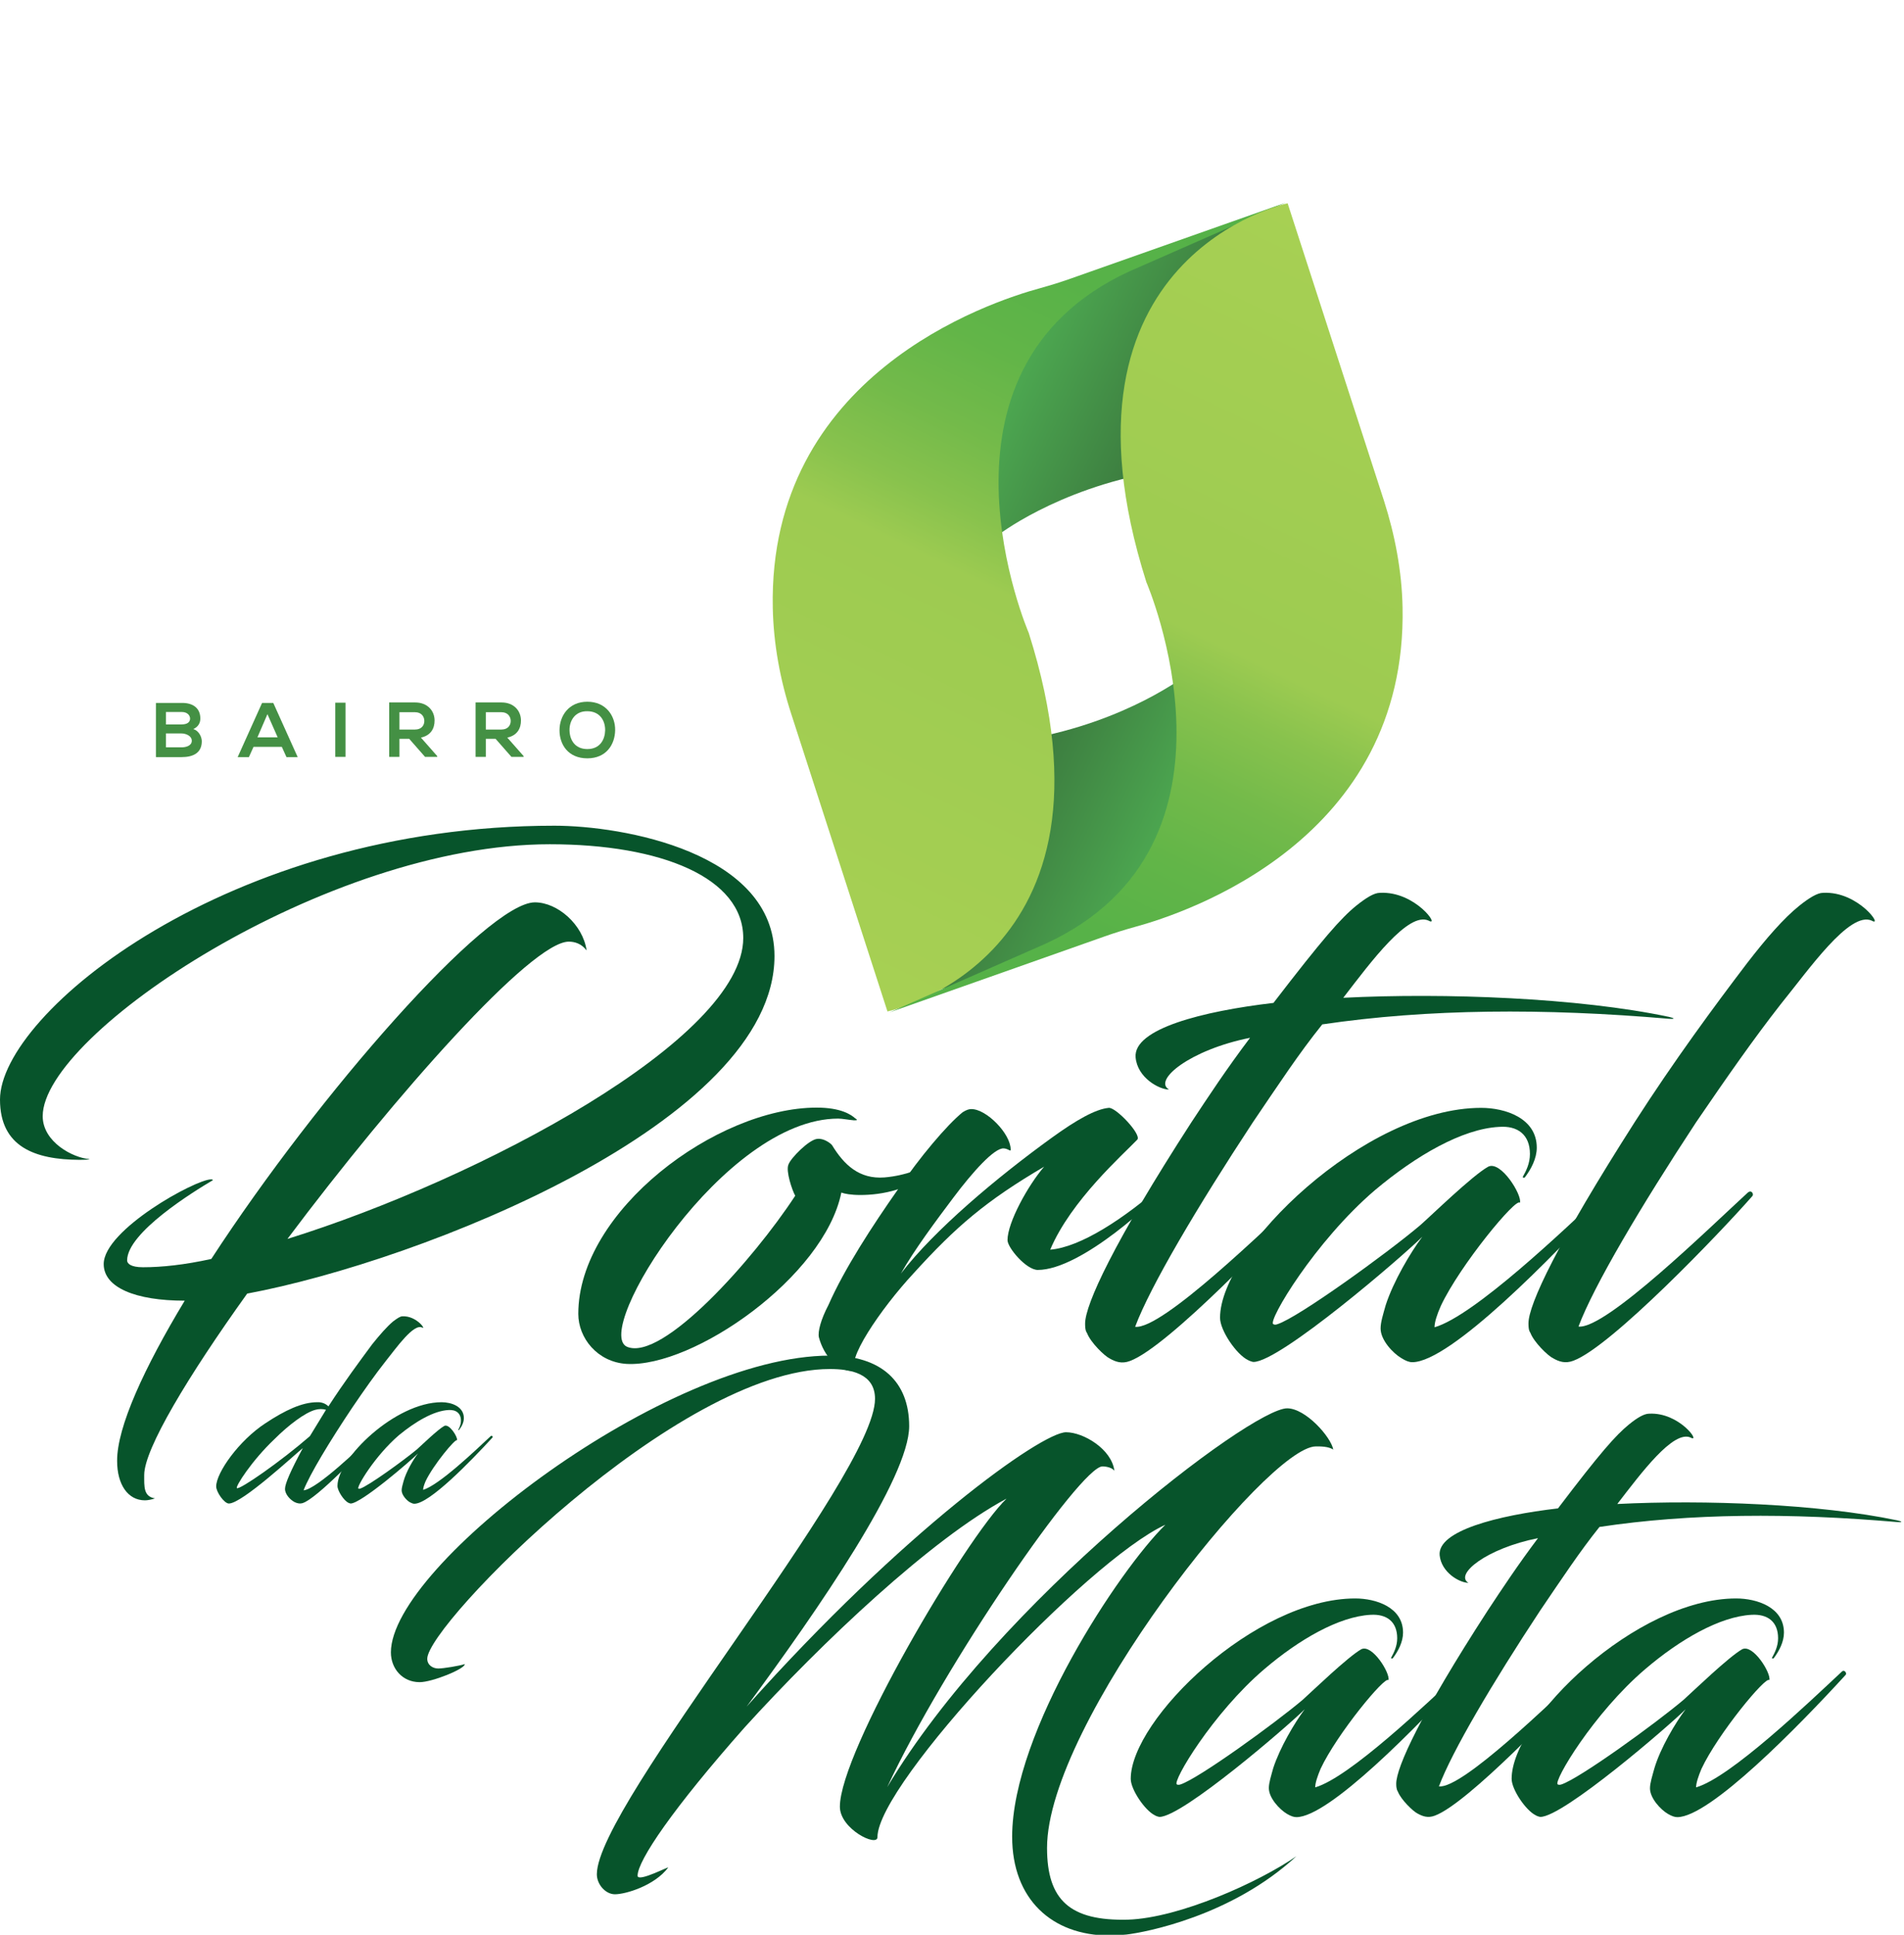 <svg enable-background="new 0 0 78.03 79.27" height="79.27" viewBox="0 0 78.03 79.27" width="78.03" xmlns="http://www.w3.org/2000/svg" xmlns:xlink="http://www.w3.org/1999/xlink"><clipPath id="a"><path d="m0 8.3h78.03v70.97h-78.03z"/></clipPath><clipPath id="b"><path d="m39.86 15.44.98 6.53s2.42-1.92 6.54-2.64l3.54-10.25c-.06.01-7.16 1.7-11.06 6.36"/></clipPath><linearGradient id="c"><stop offset="0" stop-color="#51b355"/><stop offset="1" stop-color="#3a773d"/></linearGradient><linearGradient id="d" gradientTransform="matrix(7.625 3.674 3.674 -7.625 -113.225 683.595)" gradientUnits="userSpaceOnUse" x1="-17.97" x2="-16.97" xlink:href="#c" y1="79.246" y2="79.246"/><clipPath id="e"><path d="m42.11 30.28-3.54 10.25s7.15-1.68 11.06-6.36l-.98-6.53c-.01-.01-2.43 1.92-6.54 2.64"/></clipPath><linearGradient id="f" gradientTransform="matrix(-7.625 -3.674 -3.674 7.625 202.716 -633.991)" gradientUnits="userSpaceOnUse" x1="-17.97" x2="-16.97" xlink:href="#c" y1="79.246" y2="79.246"/><clipPath id="g"><path d="m43.92 11.4c-.42.15-.84.28-1.27.4-2.18.59-11.17 3.6-10.98 13.1.03 1.48.3 2.95.76 4.36l3.94 12.18s10.05-2.11 5.79-15.51c0 0-4.66-10.76 4.12-14.81l6.42-2.82z"/></clipPath><linearGradient id="h"><stop offset="0" stop-color="#a7d053"/><stop offset=".474" stop-color="#9dcb51"/><stop offset=".539" stop-color="#88c24d"/><stop offset=".623" stop-color="#73ba4a"/><stop offset=".716" stop-color="#62b548"/><stop offset=".827" stop-color="#57b248"/><stop offset="1" stop-color="#54b147"/></linearGradient><linearGradient id="i" gradientTransform="matrix(16.033 -33.279 -33.279 -16.033 2958.23 712.316)" gradientUnits="userSpaceOnUse" x1="-17.97" x2="-16.97" xlink:href="#h" y1="79.196" y2="79.196"/><clipPath id="j"><path d="m46.98 23.85s4.66 10.76-4.12 14.81l-6.41 2.82 8.78-3.1c.42-.15.84-.28 1.27-.4 2.18-.59 11.17-3.6 10.98-13.1-.03-1.48-.31-2.95-.76-4.36l-3.95-12.19s-10.05 2.11-5.79 15.52"/></clipPath><linearGradient id="k" gradientTransform="matrix(-16.033 33.279 33.279 16.033 -2869.085 -662.546)" gradientUnits="userSpaceOnUse" x1="-17.97" x2="-16.97" xlink:href="#h" y1="79.196" y2="79.196"/><clipPath id="l"><path d="m0 8.3h78.03v70.97h-78.03z"/></clipPath><g fill="#07542b"><path clip-path="url(#a)" d="m7.57 53.29c-2.02 0-3.32-.54-3.32-1.5 0-1.4 3.76-3.47 4.4-3.47.03 0 .05 0 .08.03-.8.47-3.52 2.15-3.52 3.29 0 .13.15.28.65.28.78 0 1.71-.1 2.8-.34 4.4-6.76 11.3-14.61 13.26-14.61.93 0 1.97.91 2.12 1.97-.21-.28-.49-.36-.73-.36-1.53 0-7.1 6.27-11.53 12.18 7.9-2.46 18.68-8.19 18.68-12.33 0-2.46-3.34-3.84-7.93-3.84-9.15 0-20.78 7.77-20.78 11.14 0 1.06 1.24 1.71 1.92 1.76 0 0 0 .03-.41.03-1.83-.01-3.26-.53-3.26-2.47 0-3.52 9.33-11.22 22.72-11.22 2.8 0 9.02 1.09 9.02 5.34 0 6.81-14.53 12.51-21.61 13.83-2.43 3.39-4.22 6.37-4.22 7.43 0 .49-.03.88.44.96-.13.05-.31.08-.41.08-.7 0-1.14-.65-1.14-1.61-.01-1.39 1.11-3.82 2.77-6.57"/><path clip-path="url(#a)" d="m34.35 45.83c-4.69 0-10.1 8.73-8.65 9.35 1.45.6 5.16-3.55 6.89-6.19-.13-.23-.39-1.01-.28-1.27.08-.26.85-1.04 1.19-1.06.26-.03.54.18.6.26.49.8 1.11 1.4 2.15 1.32 1.74-.15 2.69-1.16 2.98-1.14-.13.36-1.17 1.22-2.44 1.63-.57.18-1.11.23-1.53.23-.39 0-.65-.05-.78-.1-.7 3.45-6.06 7.18-8.81 7.02-1.19-.08-1.97-1.06-1.97-2.05 0-4.22 5.67-8.45 9.77-8.45.98 0 1.4.28 1.58.44.13.08.05.08-.05.08-.26-.02-.47-.07-.65-.07"/><path clip-path="url(#a)" d="m39.45 45.57c.16-.1.26-.13.36-.13.62 0 1.61 1.01 1.61 1.66 0 .1-.08-.03-.28-.05-.39-.03-1.29.98-2.07 2.02-.7.93-1.61 2.15-2.15 3.11 1.37-1.79 3.96-3.96 6.19-5.57 1.01-.73 1.79-1.17 2.33-1.22.29-.03 1.35 1.09 1.17 1.3-.57.6-2.72 2.49-3.57 4.51 1.24-.1 3.03-1.27 4.64-2.69.03-.03.18-.05.21 0-.47.62-3.57 3.52-5.36 3.52-.47 0-1.24-.91-1.24-1.22 0-.72.83-2.23 1.5-3.01-2.38 1.4-3.6 2.44-5.36 4.38-1.32 1.42-2.88 3.7-2.31 3.96-.75.18-1.37-.62-1.56-1.35-.05-.23.08-.73.39-1.32.65-1.48 1.81-3.26 2.85-4.74.89-1.32 2.01-2.64 2.65-3.16"/><path clip-path="url(#a)" d="m55.59 37.1c.39-.31.72-.52.96-.52 1.45-.08 2.49 1.42 2 1.14-.83-.39-2.36 1.68-3.5 3.16 4.17-.21 9.64 0 13.34.78.21.05.31.1 0 .08-5.13-.44-9.87-.41-14.2.23-.96 1.19-1.81 2.49-2.85 4.02-2.25 3.42-4.2 6.71-4.82 8.37 1.11.13 5.41-4.09 6.94-5.49.15-.13.26.08.18.15-1.27 1.45-5.78 6.17-7.33 6.74-.34.13-.6.03-.83-.1-.21-.1-.78-.65-.93-1.04-.03-.05-.08-.1-.08-.39 0-.78 1.17-3.32 4.35-8.24.7-1.06 1.45-2.2 2.41-3.47-2.46.49-3.99 1.74-3.32 2.12-.41 0-1.3-.49-1.37-1.32-.1-1.17 2.75-1.89 5.65-2.23 2.03-2.64 2.76-3.47 3.4-3.99"/><path clip-path="url(#a)" d="m58.29 50.67c-.78.78-5.83 5.13-6.92 5.13-.05 0-.18-.05-.23-.08-.47-.23-1.14-1.21-1.14-1.73 0-2.82 5.93-8.6 10.7-8.6.99 0 2.28.42 2.28 1.63 0 .44-.23.88-.49 1.22-.05.03-.1 0-.08-.03.13-.23.29-.54.29-.93 0-.78-.49-1.17-1.27-1.11-1.5.08-3.39 1.17-5.08 2.59-2.46 2.1-4.4 5.36-4.17 5.49.05.03.1.03.18 0 .86-.28 4.48-2.9 5.83-4.04.47-.41 2.15-2.05 2.8-2.41.52-.26 1.4 1.17 1.3 1.48-.13-.26-2.46 2.56-3.24 4.22-.16.36-.26.67-.26.88 1.63-.47 5.34-4.02 6.94-5.52.13-.13.26.08.18.16-2.25 2.46-6.48 6.79-8.03 6.79-.13 0-.26-.05-.44-.16-.36-.21-.86-.75-.86-1.22 0-.26.1-.57.21-.96.31-.96 1.01-2.15 1.5-2.8"/><path clip-path="url(#a)" d="m71.6 39.46c.78-1.01 1.5-1.84 2.15-2.36.39-.31.73-.52.96-.52 1.45-.08 2.49 1.43 2 1.14-.91-.41-2.59 2.02-3.73 3.42-1.11 1.42-2.18 2.95-3.47 4.84-2.25 3.42-4.2 6.71-4.82 8.37 1.11.13 5.41-4.09 6.94-5.49.16-.13.26.08.18.15-1.27 1.45-5.78 6.17-7.33 6.74-.34.13-.6.03-.83-.1-.21-.1-.78-.65-.93-1.04-.03-.05-.08-.1-.08-.39 0-.78 1.19-3.29 4.35-8.24 1.61-2.51 3.27-4.76 4.61-6.52"/><path clip-path="url(#a)" d="m13.46 57.62c.64-.99 1.28-1.85 1.79-2.54.32-.4.61-.73.86-.94.16-.12.29-.21.38-.21.58-.03.99.57.81.46-.35-.17-1.04.81-1.48 1.36-.45.57-.88 1.18-1.39 1.93-.91 1.36-1.74 2.73-1.99 3.38.55-.04 2.37-1.81 2.82-2.23.06-.05.11.03.08.06-.5.56-2.35 2.5-2.93 2.69-.12.04-.24.01-.34-.04-.17-.09-.39-.31-.39-.54 0-.21.23-.74.73-1.67-.36.29-2.49 2.27-3.03 2.27-.19 0-.52-.47-.52-.7 0-.56.93-1.88 2.02-2.59.8-.53 1.5-.86 2.12-.86.2-.01.36.07.46.17m-.1.14c-.13-.04-.29-.04-.43 0-.43.11-1.12.64-1.68 1.2-.93.88-1.62 1.96-1.54 2.01.12.07 1.78-1.08 2.99-2.13z"/><path clip-path="url(#a)" d="m17.13 59.55c-.31.31-2.33 2.05-2.76 2.05-.02 0-.07-.02-.09-.03-.19-.09-.45-.49-.45-.69 0-1.13 2.37-3.43 4.27-3.43.39 0 .91.17.91.65 0 .18-.09.35-.2.49-.02.01-.04 0-.03-.01.05-.09.11-.22.11-.37 0-.31-.2-.46-.51-.44-.6.03-1.35.47-2.03 1.03-.98.84-1.76 2.14-1.66 2.19.02.01.04.01.07 0 .34-.11 1.79-1.16 2.33-1.61.19-.17.86-.82 1.12-.96.21-.1.56.47.52.59-.05-.1-.98 1.02-1.29 1.68-.06.14-.1.27-.1.35.65-.19 2.13-1.6 2.77-2.2.05-.05.1.03.07.06-.9.98-2.58 2.71-3.2 2.71-.05 0-.1-.02-.18-.06-.14-.08-.34-.3-.34-.49 0-.1.04-.23.08-.38.11-.39.39-.87.59-1.13"/><path clip-path="url(#a)" d="m30.52 70.77c-2.94 3.32-4.39 5.46-4.39 6.08 0 .29 1.34-.42 1.25-.33-.56.74-1.74 1.09-2.18 1.09-.38 0-.74-.4-.74-.82 0-2.85 11.4-16.32 11.4-19.48 0-1.05-1.03-1.22-1.85-1.22-6.23 0-16.5 10.47-16.5 11.87 0 .27.24.4.45.4.22 0 .87-.11 1.09-.18 0 .2-1.34.74-1.85.74-.71 0-1.18-.56-1.18-1.22 0-3.58 11.33-12.16 17.99-12.16 2.11 0 3.25 1.07 3.25 2.89 0 2.11-3.7 7.48-6.66 11.49 6.41-7.19 12.09-11.24 13.09-11.24.71 0 1.87.69 1.98 1.58-.09-.13-.33-.18-.49-.18-.89 0-6.5 8.15-8.82 13.14 4.54-7.61 14.9-15.52 16.39-15.52.76 0 1.8 1.18 1.89 1.69-.2-.13-.51-.13-.71-.13-2 0-11.02 11.36-11.02 16.45 0 2.14.94 3 3.32 2.94 2.11-.07 5.37-1.54 6.9-2.6-2.65 2.45-6.19 3.12-6.97 3.21-.24.02-.47.04-.69.04-2.36 0-3.99-1.49-3.99-4.05 0-4.3 4.39-10.93 6.28-12.78-3.21 1.47-11.8 10.6-11.8 12.8 0 .42-1.54-.33-1.54-1.25 0-2.25 5.14-10.98 6.83-12.62-3.07 1.64-7.55 5.87-10.73 9.37"/><path clip-path="url(#a)" d="m53.47 70.03c-.67.67-5.01 4.41-5.95 4.41-.04 0-.16-.04-.2-.07-.4-.2-.98-1.05-.98-1.49 0-2.43 5.1-7.39 9.2-7.39.85 0 1.96.36 1.96 1.4 0 .38-.2.76-.42 1.05-.04.02-.09 0-.07-.02.11-.2.25-.47.25-.8 0-.67-.42-1-1.09-.96-1.29.07-2.92 1-4.36 2.23-2.11 1.8-3.78 4.61-3.58 4.72.04.02.09.02.15 0 .74-.24 3.85-2.49 5.01-3.47.4-.36 1.85-1.76 2.4-2.07.45-.22 1.2 1 1.11 1.27-.11-.22-2.11 2.2-2.78 3.63-.13.31-.22.58-.22.76 1.4-.4 4.59-3.45 5.97-4.74.11-.11.22.07.16.13-1.94 2.12-5.57 5.83-6.9 5.83-.11 0-.22-.04-.38-.13-.32-.19-.75-.66-.75-1.06 0-.22.09-.49.18-.82.27-.83.87-1.85 1.29-2.41"/><path clip-path="url(#a)" d="m66.76 58.36c.33-.27.62-.44.82-.44 1.25-.07 2.14 1.22 1.71.98-.71-.33-2.03 1.45-3.01 2.72 3.58-.18 8.28 0 11.47.67.18.04.27.09 0 .07-4.41-.38-8.48-.36-12.2.2-.81 1.01-1.55 2.13-2.44 3.44-1.94 2.94-3.61 5.77-4.14 7.19.96.11 4.65-3.52 5.97-4.72.13-.11.22.07.16.13-1.09 1.25-4.96 5.3-6.3 5.79-.29.11-.51.02-.71-.09-.18-.09-.67-.56-.8-.89-.02-.04-.07-.09-.07-.33 0-.67 1-2.85 3.74-7.08.6-.91 1.25-1.89 2.07-2.98-2.12.42-3.43 1.49-2.85 1.83-.36 0-1.11-.42-1.18-1.13-.09-1 2.36-1.63 4.85-1.92 1.73-2.28 2.36-2.99 2.91-3.44"/><path clip-path="url(#a)" d="m69.08 70.03c-.67.67-5.01 4.41-5.95 4.41-.04 0-.16-.04-.2-.07-.4-.2-.98-1.05-.98-1.49 0-2.43 5.1-7.39 9.2-7.39.85 0 1.96.36 1.96 1.4 0 .38-.2.76-.42 1.05-.04.02-.09 0-.07-.02.11-.2.25-.47.25-.8 0-.67-.42-1-1.09-.96-1.29.07-2.92 1-4.36 2.23-2.11 1.8-3.78 4.61-3.58 4.72.04.02.09.02.15 0 .74-.24 3.85-2.49 5.01-3.47.4-.36 1.85-1.76 2.4-2.07.45-.22 1.2 1 1.11 1.27-.11-.22-2.11 2.2-2.78 3.63-.13.31-.22.58-.22.76 1.4-.4 4.59-3.45 5.97-4.74.11-.11.22.07.16.13-1.94 2.12-5.57 5.83-6.9 5.83-.11 0-.22-.04-.38-.13-.31-.18-.74-.65-.74-1.05 0-.22.09-.49.18-.82.25-.84.86-1.86 1.28-2.42"/></g><path clip-path="url(#b)" d="m41.95 4.75 14.02 6.76-7.13 14.79-14.02-6.76z" fill="url(#d)"/><path clip-path="url(#e)" d="m47.54 44.85-14.02-6.75 7.13-14.79 14.02 6.75z" fill="url(#f)"/><path clip-path="url(#g)" d="m18.52 35.19 16.96-35.19 30.18 14.54-16.96 35.19z" fill="url(#i)"/><path clip-path="url(#j)" d="m70.63 14.58-16.96 35.19-30.18-14.54 16.96-35.19z" fill="url(#k)"/><path clip-path="url(#l)" d="m8.21 29.44c0 .17-.08.34-.29.43.26.08.35.36.35.5 0 .49-.37.65-.83.65h-1.05v-2.22h1.05c.44-.01.77.19.77.64m-1.41.24h.64c.26 0 .35-.11.35-.24 0-.1-.08-.27-.35-.27h-.64zm0 .94h.64c.17 0 .42-.06.42-.27 0-.2-.24-.3-.42-.3h-.64z" fill="#449044"/><path clip-path="url(#l)" d="m11.55 30.6h-1.16l-.19.42h-.46l1-2.22h.46l1 2.22h-.46zm-.59-1.34-.41.95h.83z" fill="#449044"/><path clip-path="url(#l)" d="m13.74 28.79h.42v2.22h-.42z" fill="#449044"/><path clip-path="url(#l)" d="m17.92 31.01h-.5l-.65-.74h-.4v.74h-.42v-2.23h1.06c.52 0 .8.35.8.74 0 .31-.14.61-.56.7l.67.76zm-1.55-1.83v.71h.64c.27 0 .38-.18.38-.35 0-.18-.12-.36-.38-.36z" fill="#449044"/><path clip-path="url(#l)" d="m21.46 31.01h-.5l-.65-.74h-.4v.74h-.42v-2.23h1.06c.52 0 .8.35.8.74 0 .31-.14.61-.56.7l.67.76zm-1.55-1.83v.71h.64c.27 0 .38-.18.38-.35 0-.18-.12-.36-.38-.36z" fill="#449044"/><path clip-path="url(#l)" d="m25.21 29.92c-.01.58-.36 1.15-1.14 1.15s-1.14-.56-1.14-1.15.38-1.17 1.14-1.17c.77 0 1.15.59 1.14 1.17m-1.87.01c.01.37.21.76.73.76s.72-.39.73-.76c.01-.38-.2-.79-.73-.79-.52-.01-.74.41-.73.79" fill="#449044"/></svg>